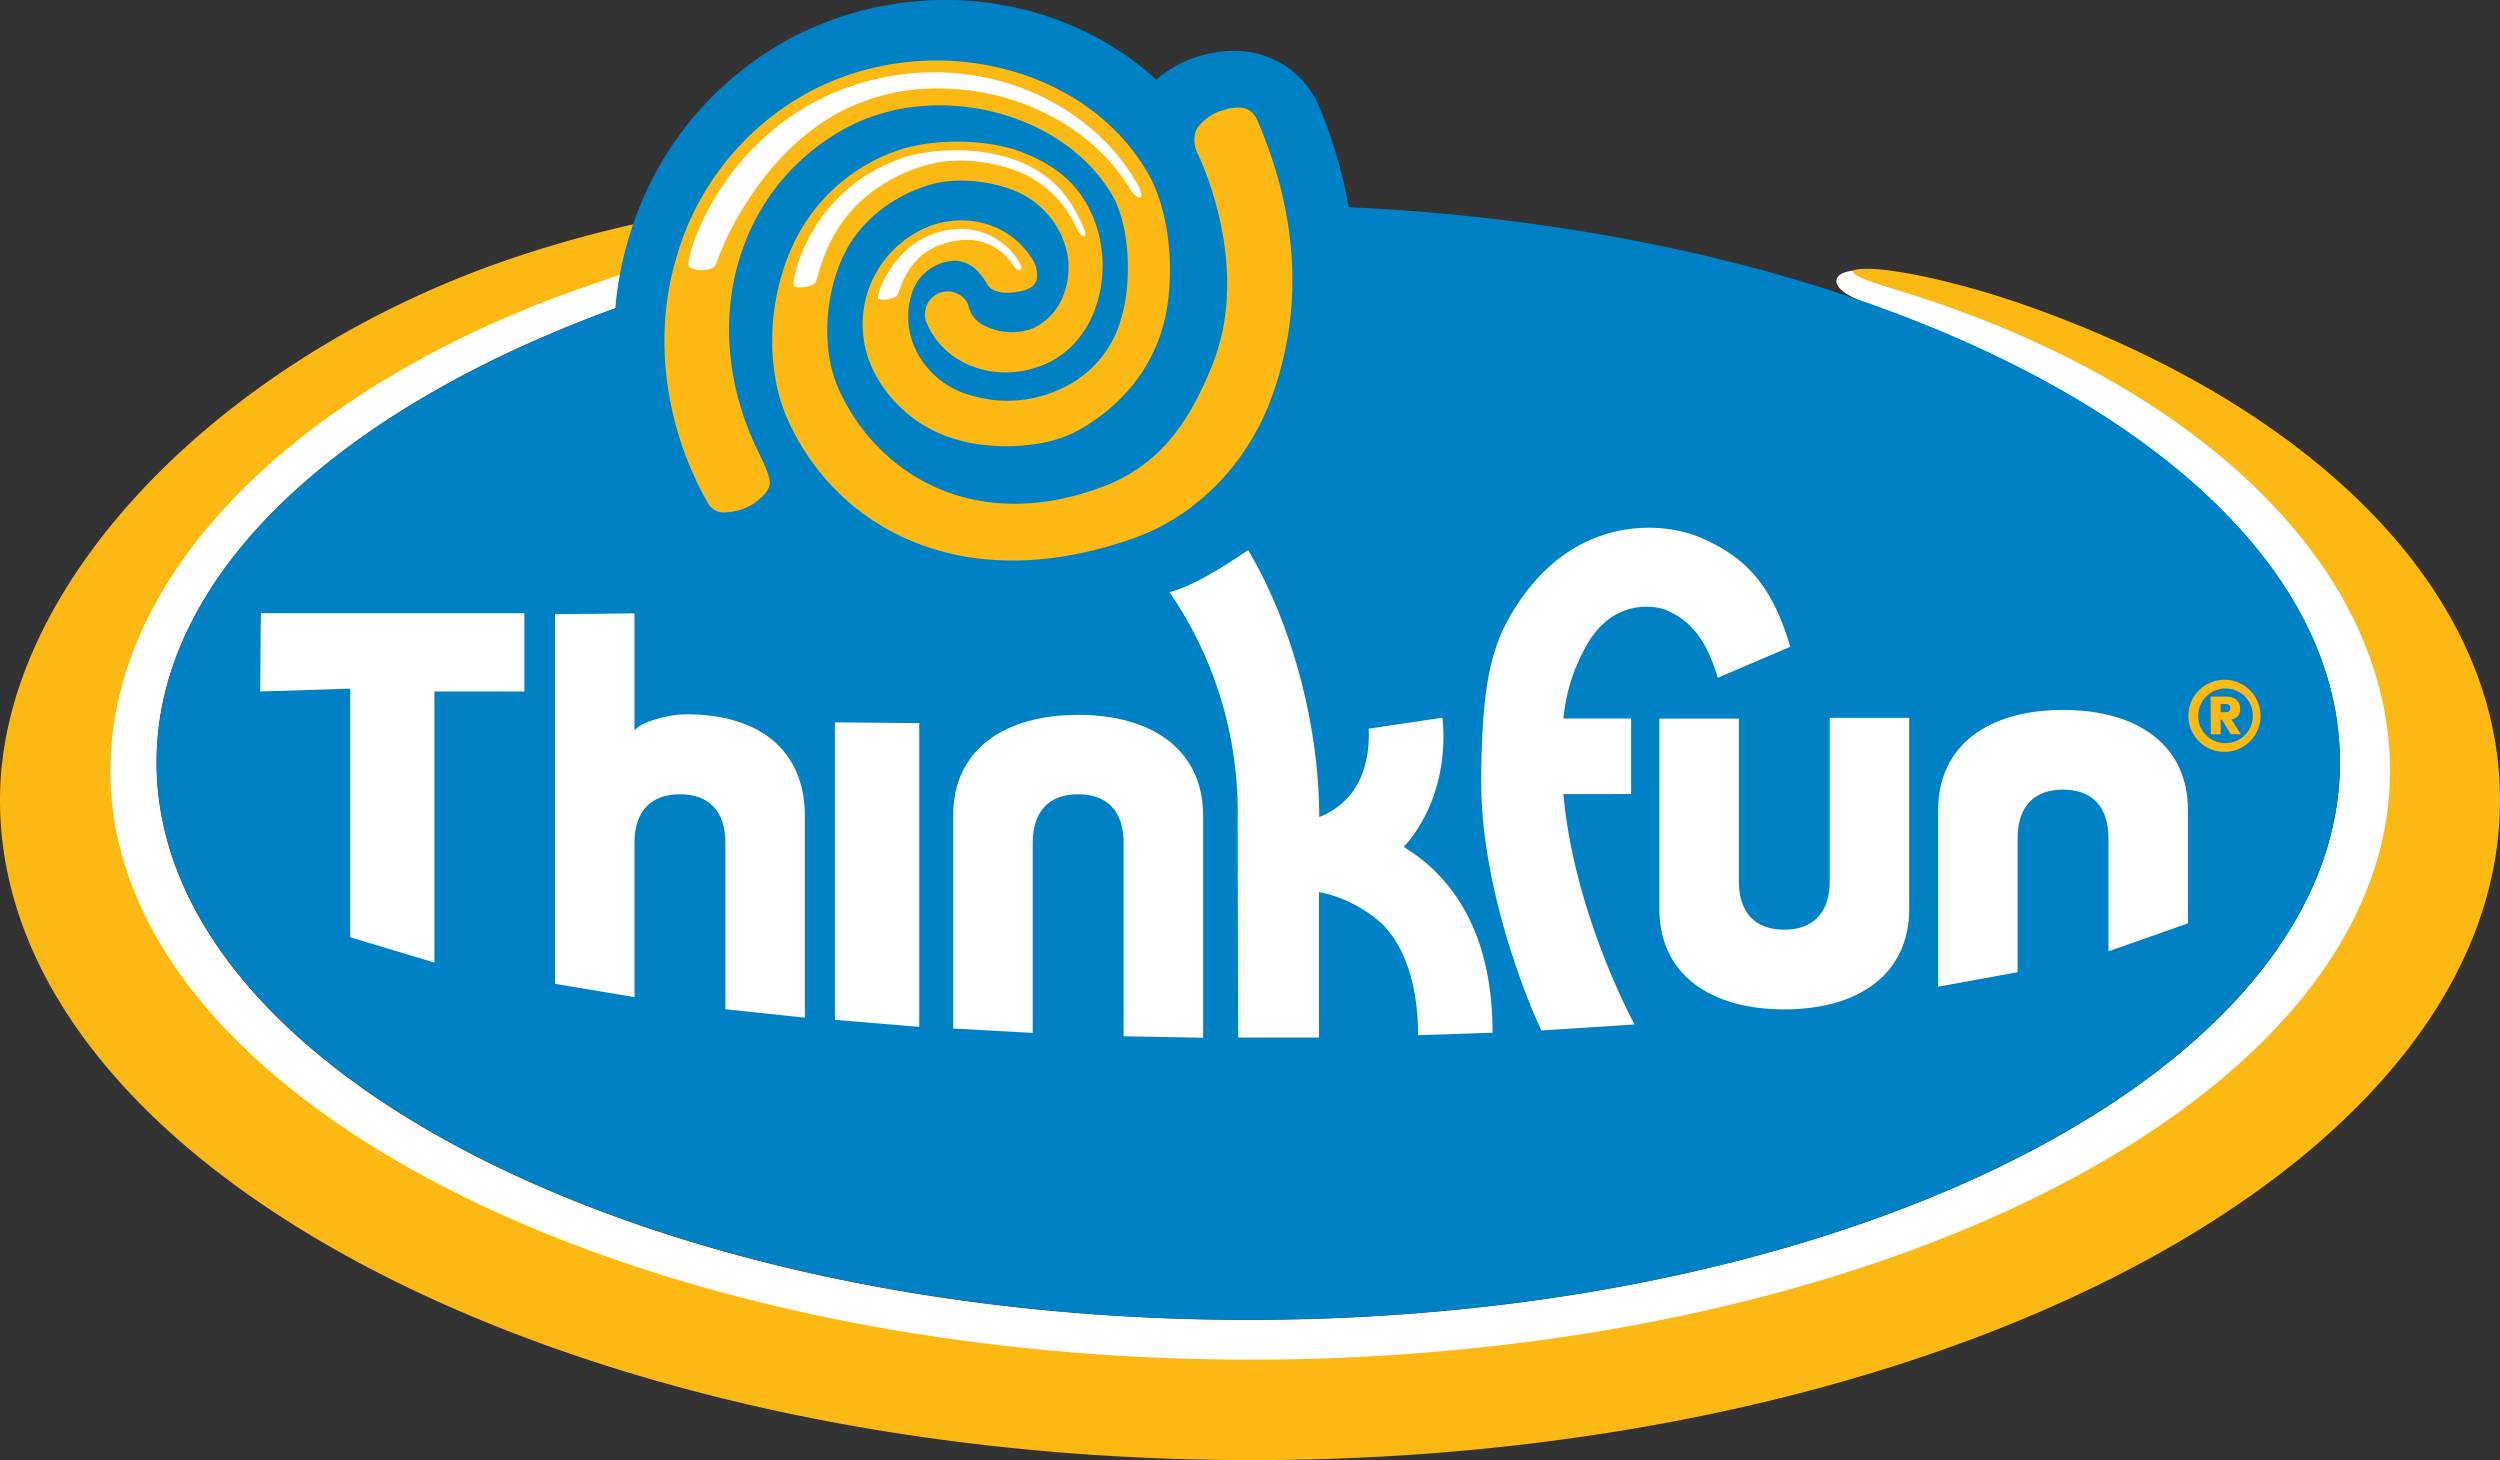 <svg xmlns="http://www.w3.org/2000/svg" viewBox="0 0 440.19 257.09"><rect x="0" y="0" width="440.19" height="257.09" fill="#333333" stroke="none"/><defs><style>.cls-1{fill:#fff;}.cls-2{fill:#fdb913;}.cls-3{fill:#0081c6;}</style></defs><title>Asset 10</title><g id="Layer_2" data-name="Layer 2"><g id="Layer_1-2" data-name="Layer 1"><path class="cls-1" d="M329.58,47.85c-5.75-1.13-9.3,1.91-2.57,4.87,1,.35,2,.73,3,1.09l.83.26a1,1,0,0,1,.35.17c48.9,17.79,80.82,47,80.82,80,0,54.21-86.06,98.16-192.22,98.16s-192.23-44-192.23-98.16c0-33.06,32.06-62.29,81.12-80.08.17-1.85.47-4.09.81-5.91-5.32-1-31.58,7.73-54.34,24.61C33.78,88.71,15.93,113,15.93,134.88c0,57.66,92,106.48,204.26,106.48S423.53,192.77,423.53,135.1C423.53,93.4,392.74,60.3,329.58,47.85Z"/><path class="cls-2" d="M440.19,140.86c0-37.68-34.26-69.71-83.25-87-12.12-4.28-22.83-6.37-27.48-6.52-3.57-.11-6.31.47,4,3.56,52.15,15.7,87.36,48.11,87.36,84.9,0,57.14-89.81,103.48-200.68,103.61-110.89-.13-200.7-46.47-200.7-103.61,0-36.79,36-69,84.2-85.51,2.09-.71,4-1.4,5.92-2.06a57,57,0,0,1,1.54-6.35c.26-.86.61-1.66.9-2.49a208.92,208.92,0,0,0-25.48,7.36C37.67,64.54,0,103.18,0,140.86,0,205,98.52,257,220.09,257.09S440.19,205,440.19,140.86Z"/><path class="cls-3" d="M237.49,36.48a85.38,85.38,0,0,0-5.25-17.78,15.91,15.91,0,0,0-8.71-8.55c-5.8-2.38-11.7-.67-14.71.57a23.06,23.06,0,0,0-5.24,3.3C187.3-.91,161.53-4.6,140.09,6.28h0a58.41,58.41,0,0,0-29.22,35.09,60.74,60.74,0,0,0-2.53,12.9c-48.86,17.8-80.75,47-80.75,79.94,0,54.21,86.07,98.16,192.23,98.16S412,188.42,412,134.21C412,83,335.36,41,237.49,36.48Z"/><path class="cls-2" d="M202.2,30.65C191.33,11.46,163.61,4.9,142.48,16.19A48.17,48.17,0,0,0,119,45.68c-4.14,14.22-1.7,29.93,5.6,42.83a3.19,3.19,0,0,0,2.52,1.71,10,10,0,0,0,5.67-1.6c.88-.65,2.4-1.83,2.73-3.23s-1.91-5.59-2.46-6.78c-9.88-21.15-3.88-44.9,15.35-55.77,15.93-9,39-3.27,47.57,11.78,3,5.38,3.25,15,1.58,20.93a19.18,19.18,0,0,1-11.2,13.1,21.94,21.94,0,0,1-15,1.07,15.18,15.18,0,0,1-9.68-7.28,13.54,13.54,0,0,1-1.07-11,8.3,8.3,0,0,1,5.15-5.1c3.34-1.17,6,.08,8.1,3.79,1.13,2,5.67,1.56,7.53.53a2.32,2.32,0,0,0,1.17-1.51,5.16,5.16,0,0,0-1-3.81c-4.2-6.51-13-8.47-20.12-4.47a18.57,18.57,0,0,0-7,25.62A23.53,23.53,0,0,0,169,77.55c5.82,1.61,15.06,1.5,20.92-1.8,7.22-4.08,12.64-10.35,14.85-18.31C206.87,50,206.45,38.16,202.2,30.65Z"/><path class="cls-2" d="M221.22,20.82a3.35,3.35,0,0,0-1.87-1.67c-1.48-.57-3.93.13-5.26.71-.81.35-3,1.72-3.58,3.32A5.36,5.36,0,0,0,211,27.3c1.49,3.21,9.06,20.91,2.33,37.29-3.81,9.28-8.79,17.26-19.29,21.16-23.08,8.58-40-2.83-46.45-17.41-3-6.88-2.3-16.1.65-22.75,2.7-6.11,8.07-10.59,14.8-12.85,5.33-1.79,11.58-.73,15.31.72a15.45,15.45,0,0,1,8.75,8.5,13.25,13.25,0,0,1,.14,10,10.42,10.42,0,0,1-5.42,5.88,10.61,10.61,0,0,1-8.42-.47,5.08,5.08,0,0,1-2.85-3.39,3.34,3.34,0,0,0-1.87-2.21,4,4,0,0,0-5.41,5.34c3.27,7.42,12.58,10.54,20.77,7,9.47-4.16,12.11-16.45,8.63-25.34C190.44,33,186.55,29.37,180,26.82c-5.78-2.26-14.66-2.51-21.12-.6a31.7,31.7,0,0,0-19.3,17c-4.42,9.51-4.83,21.66-1,30.4,8.1,18.47,29.75,32,60.7,21.27,11.55-4,20.61-13.54,24.78-25.37C229.63,53.91,228.44,37.29,221.22,20.82Z"/><path class="cls-2" d="M391.66,119.69a6.35,6.35,0,1,1-6.34,6.34A6.36,6.36,0,0,1,391.66,119.69Zm0,11.15a4.81,4.81,0,1,0-4.6-4.81A4.72,4.72,0,0,0,391.66,130.84Zm-2.43-8.2h2.35c.72,0,2.84,0,2.84,2.15a1.65,1.65,0,0,1-1.55,1.86l1.7,2.64h-1.79l-1.52-2.56H391v2.56h-1.73ZM391,125.4h.7c.42,0,1,0,1-.71s-.61-.73-1-.73H391Z"/><path class="cls-1" d="M120.82,125.76c-3.08,0-8.09,1.35-9.1,2.88V108l-14,.15v56.26h0v8.82l14,2.34V148.36c0-5.46,2.83-8.51,8-8.51s8,3.05,8,8.51V177.7l14,1.49V143.56C141.66,132,133.59,125.76,120.82,125.76Z"/><path class="cls-1" d="M189.84,125.87c-13,0-22,6.12-22,17.69V181.1l14,.77V148.36c0-5.46,2.84-8.51,8-8.51s8,3.05,8,8.51v34.1l14,.26V143.56C211.8,132,202.84,125.87,189.84,125.87Z"/><polygon class="cls-1" points="147.01 179.57 161.86 180.81 161.86 127.32 147.01 127.19 147.01 179.57"/><polygon class="cls-1" points="45.81 121.75 61.66 121.25 61.66 165.03 76.49 169.49 76.49 121.75 92.33 121.75 92.33 107.97 45.93 107.97 45.81 121.75"/><path class="cls-1" d="M293.19,107.34c3,1.29,6.78,3.49,9.27,12l12.76-5.46c-3.18-10.8-7.82-15.78-15.76-19.2-7-3-22.9-4.11-33.27,13.29-4,6.66-5.23,14-5.39,28.88-.22,21.45,10.27,44.08,10.63,44.59l16.38-1.06c-.06-.09-10.66-19.46-12.53-40.57H287.2V126.52H275.28a31.76,31.76,0,0,1,3.41-11.65C283.87,104.18,292.82,107.18,293.19,107.34Z"/><path class="cls-1" d="M322.17,155.16c0,5.49-2.85,8.54-8,8.54s-8-3-8-8.54V126.53h-14V160c0,11.6,9,17.73,22,17.73s22-6.13,22-17.73V126.4h-14Z"/><path class="cls-1" d="M363.25,125c-13,0-22,6.12-22,17.73v31l14-2.55V147.57c0-5.48,2.84-8.54,8-8.54s8,3.06,8,8.54V167.5l14-4.93V142.74C385.27,131.13,376.29,125,363.25,125Z"/><path class="cls-1" d="M251.68,152.46a29.06,29.06,0,0,0-4.53-3.33c.4-.44.79-.89,1.17-1.38,6.55-8.46,6-18.56,5.66-21.38l-13,1.93c.11,1.85.15,7.35-3.1,11.49a13.61,13.61,0,0,1-5.6,4.08c0-16.32-4.93-34.3-12.51-47-3.87,2.59-9.6,6.34-13.85,7.39a68.27,68.27,0,0,1,12,39.76l.08,38.66,14.24,0V157.06a23.47,23.47,0,0,1,10.67,5.22c4.44,4,6.78,11.24,6.78,20l13.11-.45C262.8,168.82,259,159.09,251.68,152.46Z"/><path class="cls-1" d="M164.91,43.37a14.74,14.74,0,0,1,5.14-1.15,9.74,9.74,0,0,1,7.61,3.47c.48.66,1.35,2,1.79,1.87.68-.13.38-.8-.16-1.68A12,12,0,0,0,169,40.3a14.54,14.54,0,0,0-6.3,1.61c-5.91,2.89-8.71,10.42-8,10.72a4.22,4.22,0,0,0,3.22-.51C158.38,51.58,159.4,45.69,164.91,43.37Z"/><path class="cls-1" d="M146,43.05c3-6.53,8.92-11.44,16.54-13.83a21.55,21.55,0,0,1,6.46-.94,28.6,28.6,0,0,1,10.49,2,19.06,19.06,0,0,1,10.1,10c.65,1.41,2.57,2.53.73-1.26-2.36-4.83-5.14-8.23-10.93-10.62a30.56,30.56,0,0,0-11.23-1.93,31.51,31.51,0,0,0-8.16,1,29.13,29.13,0,0,0-18,15.26c-1.65,3.37-2.62,7.23-2.18,7.67s3,.18,3.65-.51C143.94,49.38,144.33,46.53,146,43.05Z"/><path class="cls-1" d="M147.71,19.8a36.84,36.84,0,0,1,17.48-4.23c14.2,0,27.3,7,33.72,17.61,1.25,2.06,3.25,2.5,1.17-1.08-6.71-11.55-20.29-19.36-35.54-19.36a45,45,0,0,0-20.28,4.79c-18.3,9.24-23.77,28.35-22.95,29.36s4.38,1,4.88-.64C127.61,41.75,134.51,26.91,147.71,19.8Z"/></g></g></svg>